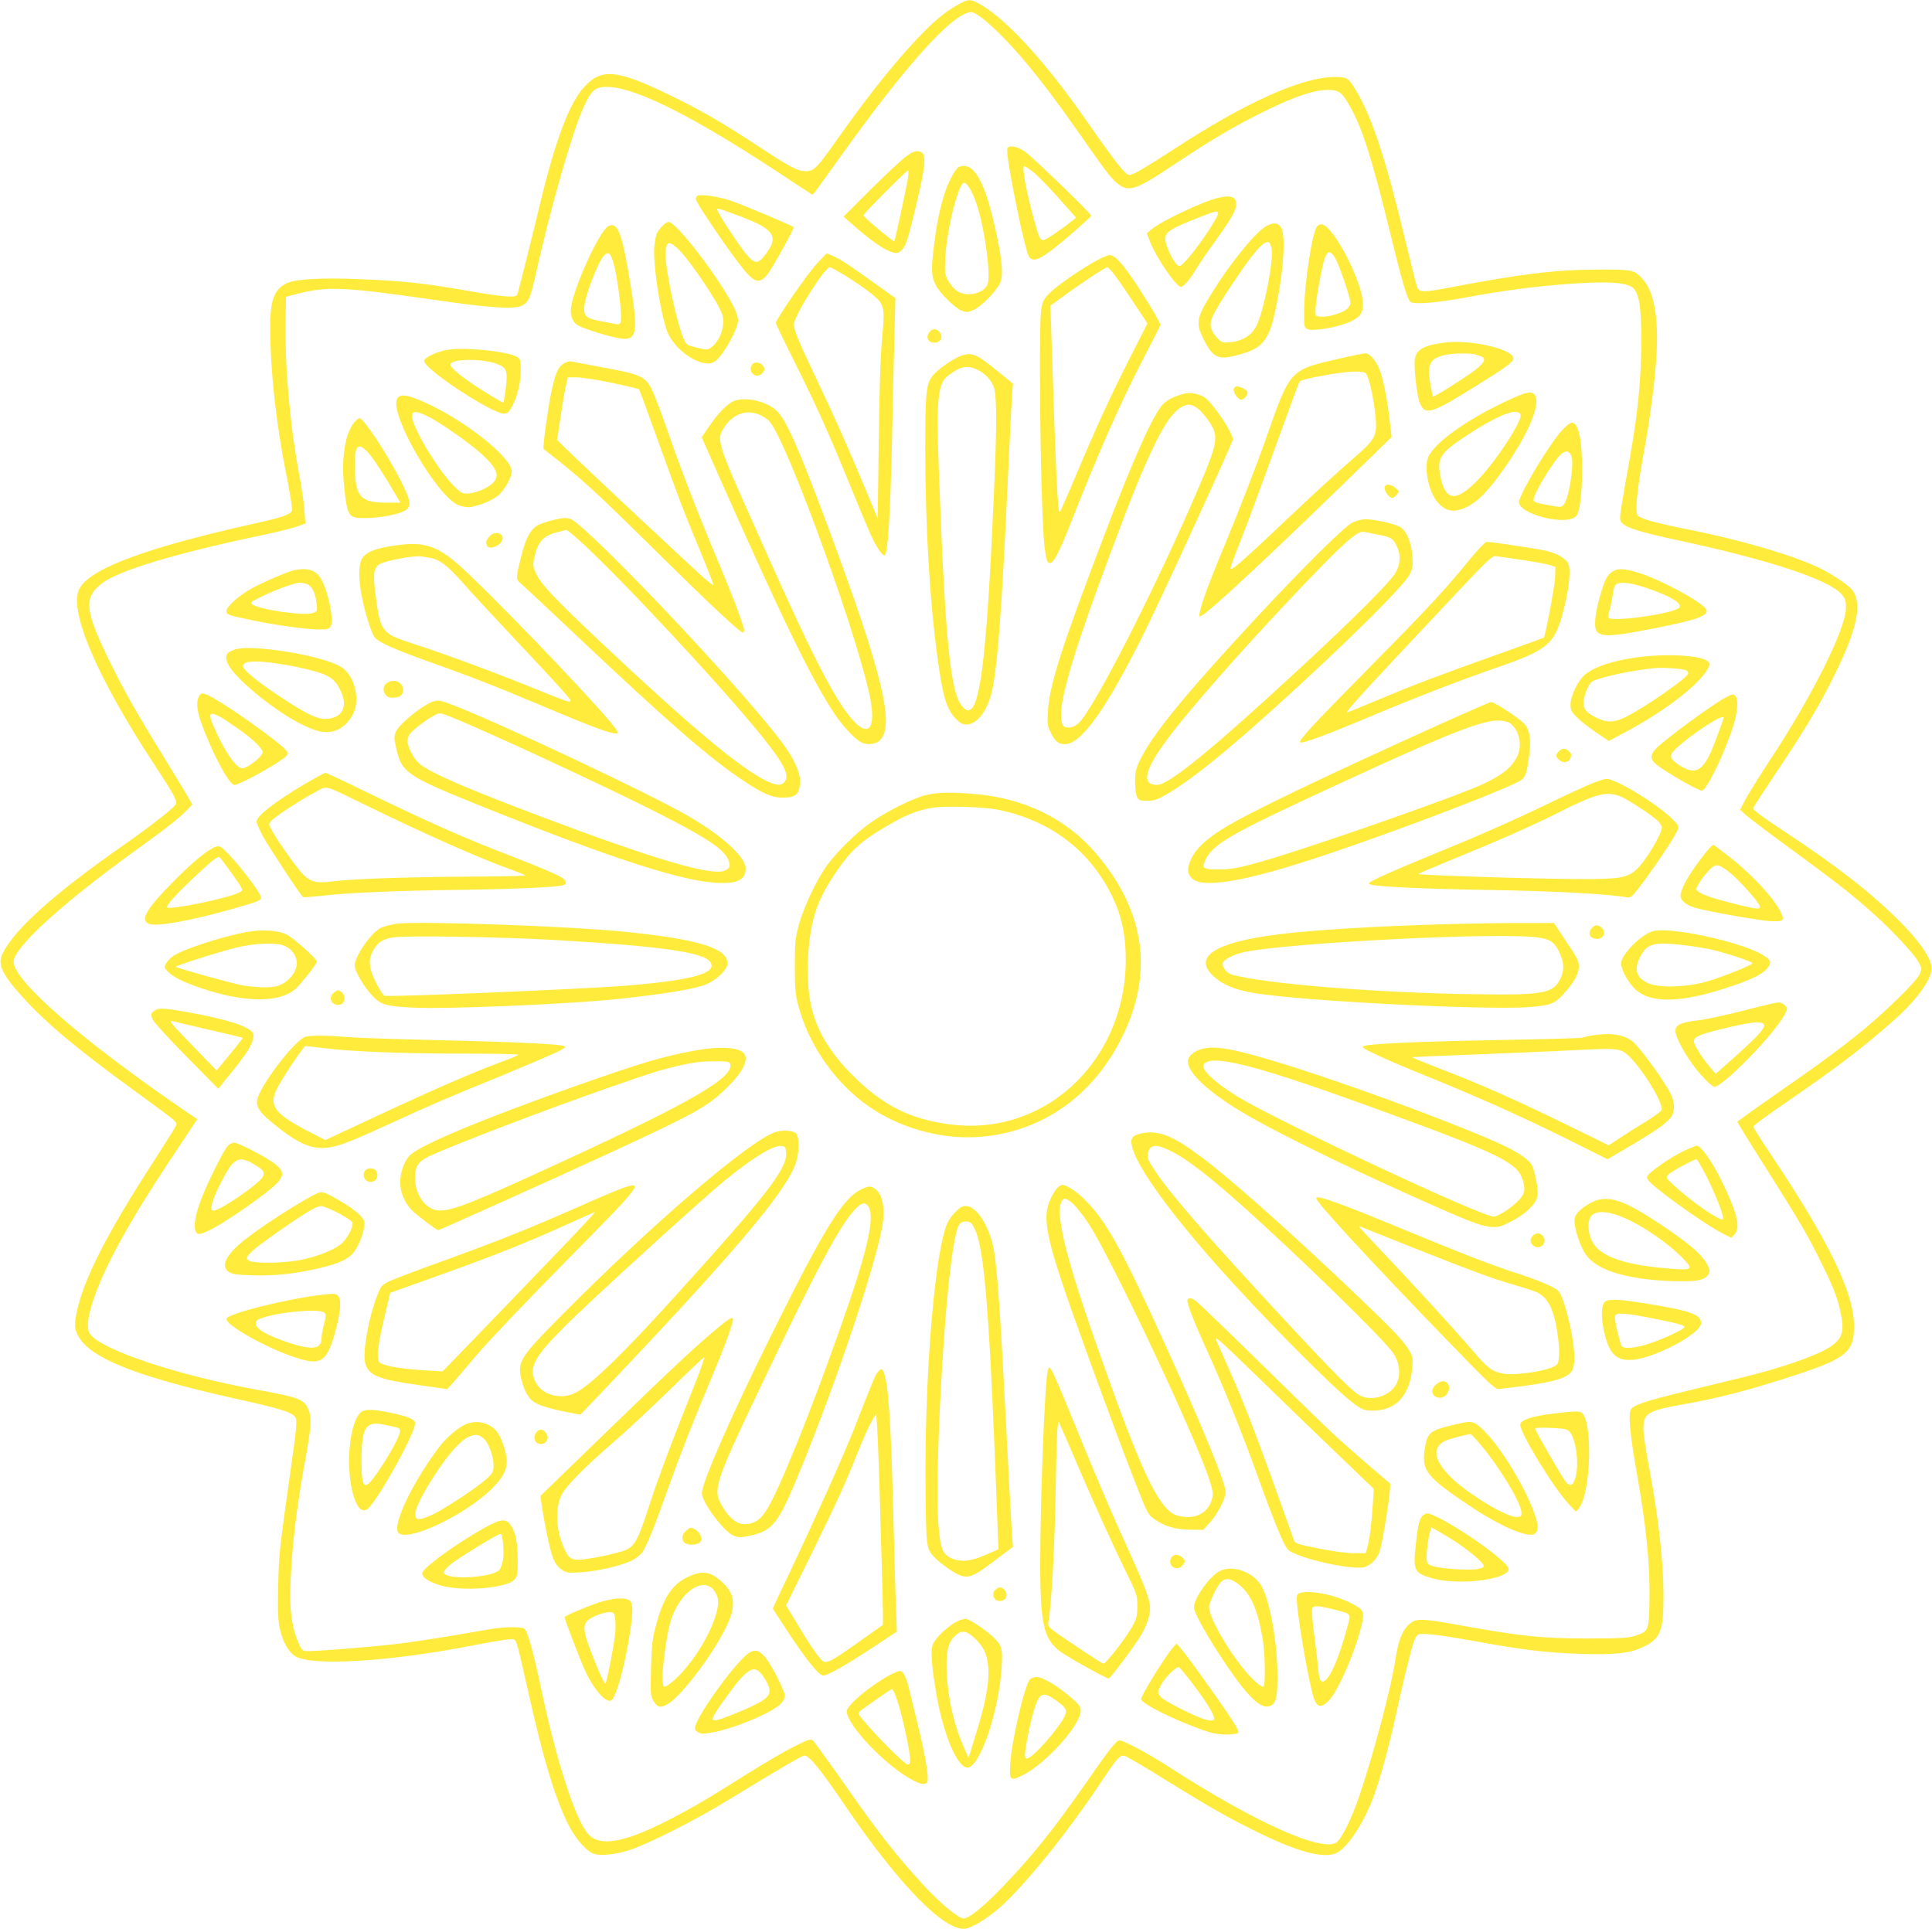 <?xml version="1.0" standalone="no"?>
<!DOCTYPE svg PUBLIC "-//W3C//DTD SVG 20010904//EN"
 "http://www.w3.org/TR/2001/REC-SVG-20010904/DTD/svg10.dtd">
<svg version="1.0" xmlns="http://www.w3.org/2000/svg"
 width="1280pt" height="1278pt" viewBox="0 0 1280 1278"
 preserveAspectRatio="xMidYMid meet">
<g transform="translate(0,1278) scale(0.1,-0.1)"
fill="#ffeb3b" stroke="none">
<path d="M6365 12759 c-85 -45 -149 -95 -234 -180 -166 -165 -366 -413 -572
-705 -148 -211 -166 -229 -222 -228 -55 1 -95 22 -327 174 -242 158 -369 231
-574 331 -353 170 -452 179 -569 49 -97 -108 -190 -357 -293 -786 -40 -170
-129 -524 -142 -569 -9 -30 -10 -30 -73 -29 -35 1 -154 18 -264 38 -273 48
-424 65 -698 76 -249 11 -429 2 -489 -23 -90 -38 -118 -110 -118 -296 1 -287
38 -632 106 -970 24 -123 42 -231 39 -241 -9 -29 -60 -47 -256 -90 -695 -155
-1070 -292 -1149 -423 -84 -136 106 -585 498 -1181 59 -89 116 -180 126 -204
19 -41 19 -42 0 -63 -33 -36 -183 -152 -344 -264 -449 -314 -709 -547 -791
-708 -38 -74 -10 -137 133 -295 156 -172 357 -340 733 -614 312 -228 292 -210
277 -242 -6 -14 -70 -115 -140 -224 -314 -484 -469 -787 -515 -1011 -10 -44
-12 -83 -7 -105 38 -170 342 -302 1060 -462 311 -69 380 -91 399 -128 10 -18
4 -81 -33 -341 -75 -531 -78 -553 -83 -770 -4 -169 -2 -225 11 -285 18 -86 58
-156 103 -183 115 -67 626 -35 1176 72 114 23 225 41 246 41 46 0 34 33 121
-350 99 -439 169 -675 255 -857 45 -96 114 -182 169 -210 41 -21 148 -12 251
22 123 41 420 190 625 315 369 225 515 310 530 310 31 0 110 -97 264 -325 359
-529 666 -844 802 -822 58 10 170 83 262 171 169 162 427 485 618 772 128 192
143 209 177 201 12 -4 115 -63 227 -133 331 -205 445 -270 635 -364 269 -133
436 -181 528 -151 76 25 195 203 262 391 43 120 102 339 141 519 42 195 98
427 120 492 10 31 22 49 35 52 33 9 178 -10 384 -48 285 -53 469 -75 690 -82
225 -6 318 3 405 43 122 56 142 106 141 351 -1 231 -36 534 -102 877 -16 88
-31 185 -31 217 -1 106 25 122 262 165 235 41 449 97 735 191 352 115 402 157
398 338 -4 219 -169 555 -554 1132 -62 92 -112 172 -113 179 -1 7 102 82 228
168 331 227 519 371 719 551 147 132 245 274 234 341 -11 69 -86 175 -211 300
-196 195 -408 360 -769 599 -134 88 -206 142 -203 150 3 8 72 114 154 237 190
284 284 441 376 626 160 319 198 494 126 585 -28 35 -143 111 -232 152 -176
81 -505 177 -843 245 -228 46 -327 73 -345 95 -20 24 -4 176 50 470 35 192 70
470 76 617 11 235 -20 396 -89 474 -58 67 -68 69 -302 68 -280 -1 -511 -29
-980 -119 -175 -33 -202 -33 -216 3 -6 15 -44 167 -85 337 -123 508 -211 778
-311 950 -58 100 -66 105 -148 105 -218 0 -591 -167 -1070 -480 -183 -119
-270 -170 -292 -170 -26 0 -94 86 -281 355 -265 381 -518 661 -694 768 -71 43
-89 45 -143 16z m157 -111 c165 -137 363 -373 608 -723 188 -269 220 -312 259
-348 84 -76 124 -64 381 107 259 172 392 251 590 350 207 103 340 149 432 150
82 1 100 -13 163 -129 75 -139 141 -349 255 -817 77 -317 113 -440 135 -458
23 -19 178 -6 370 30 220 41 418 68 625 85 305 25 446 17 486 -29 36 -41 49
-140 48 -366 -2 -230 -21 -432 -64 -684 -16 -94 -38 -220 -49 -281 -34 -200
-35 -201 -11 -223 35 -32 121 -58 370 -112 601 -129 994 -259 1080 -356 26
-30 30 -43 30 -90 0 -141 -230 -599 -517 -1030 -62 -95 -129 -203 -149 -240
l-35 -69 42 -38 c23 -20 148 -115 278 -210 283 -206 393 -292 526 -407 135
-117 305 -296 335 -352 22 -42 22 -48 10 -79 -21 -51 -245 -269 -423 -411 -87
-70 -253 -193 -370 -274 -117 -81 -258 -181 -315 -221 l-102 -74 27 -47 c15
-26 100 -162 189 -302 200 -316 258 -416 348 -601 80 -161 110 -245 127 -349
17 -100 -2 -146 -79 -195 -97 -61 -318 -137 -592 -204 -69 -16 -226 -55 -350
-85 -288 -70 -361 -95 -377 -127 -16 -34 -2 -175 41 -417 64 -358 89 -615 84
-853 -4 -194 -6 -198 -97 -227 -47 -14 -98 -17 -316 -17 -301 1 -430 14 -804
81 -298 54 -328 55 -374 14 -47 -41 -73 -108 -92 -234 -26 -178 -145 -628
-239 -904 -51 -150 -118 -286 -153 -309 -98 -65 -552 141 -1114 505 -132 85
-295 172 -322 172 -21 0 -67 -58 -232 -296 -212 -303 -349 -474 -544 -676
-126 -131 -221 -208 -256 -208 -34 0 -155 100 -262 216 -189 205 -310 360
-560 720 -89 126 -169 236 -178 244 -14 11 -31 6 -128 -43 -62 -31 -195 -109
-297 -173 -275 -173 -369 -229 -535 -314 -295 -151 -455 -177 -531 -87 -84
100 -206 477 -304 937 -53 252 -90 389 -113 418 -11 14 -114 16 -202 3 -33 -5
-152 -25 -265 -45 -113 -19 -277 -44 -365 -55 -178 -22 -579 -54 -621 -49 -23
3 -30 13 -56 77 -38 98 -51 211 -43 386 12 257 38 472 95 790 42 232 46 286
26 340 -29 75 -53 85 -354 140 -514 94 -1010 259 -1092 363 -29 36 -23 104 19
232 74 218 233 510 505 920 l183 276 -66 44 c-690 471 -1151 871 -1151 999 0
92 325 389 800 731 210 151 300 222 349 274 l35 36 -24 42 c-13 24 -87 147
-165 273 -182 295 -260 433 -356 628 -169 345 -177 427 -53 523 114 86 486
198 1063 319 95 20 198 46 229 57 l55 20 -6 87 c-3 47 -20 160 -37 250 -61
327 -94 716 -88 1015 l3 150 90 23 c186 47 307 41 889 -43 365 -53 523 -64
578 -41 48 20 62 49 97 209 103 458 246 955 320 1113 53 113 75 130 159 129
194 -4 601 -213 1219 -626 73 -48 135 -88 137 -88 3 0 81 107 174 238 446 625
758 971 879 972 12 0 50 -23 85 -52z"/>
<path d="M6674 11796 c-15 -38 116 -685 146 -721 32 -39 93 -5 286 162 68 59
124 110 124 113 0 15 -400 401 -444 429 -52 33 -103 41 -112 17z m168 -153
c27 -21 103 -98 168 -171 l119 -134 -49 -39 c-27 -22 -78 -57 -112 -80 -76
-49 -74 -51 -117 104 -54 197 -83 357 -65 357 4 0 29 -17 56 -37z"/>
<path d="M6005 11745 c-28 -19 -132 -117 -233 -217 l-183 -183 43 -38 c138
-123 228 -186 291 -201 23 -5 33 -1 55 22 23 24 36 64 75 223 86 351 91 421
31 427 -21 2 -44 -7 -79 -33z m11 -141 c-7 -51 -86 -417 -91 -423 -6 -5 -205
162 -205 172 0 11 285 297 295 297 4 0 5 -20 1 -46z"/>
<path d="M6353 11674 c-23 -10 -71 -100 -96 -179 -34 -110 -54 -211 -72 -366
-17 -137 -14 -182 16 -240 24 -49 124 -148 167 -166 31 -13 40 -13 78 2 53 20
167 137 184 191 16 48 8 141 -25 299 -75 360 -152 499 -252 459z m72 -143 c13
-22 33 -66 44 -99 56 -164 99 -490 72 -541 -33 -60 -139 -81 -201 -38 -19 12
-44 42 -58 67 -22 42 -24 52 -19 155 6 113 40 296 78 407 34 101 46 108 84 49z"/>
<path d="M4623 11484 c-7 -3 -13 -14 -13 -23 0 -19 159 -257 272 -408 110
-147 142 -162 200 -94 30 35 183 310 176 316 -14 13 -361 158 -424 178 -81 26
-188 41 -211 31z m275 -135 c231 -86 265 -135 174 -254 -52 -69 -72 -67 -135
10 -49 61 -170 245 -183 279 -8 22 -6 21 144 -35z"/>
<path d="M8069 11469 c-99 -23 -373 -153 -438 -207 l-33 -28 24 -62 c45 -109
171 -292 202 -292 18 0 58 47 100 116 20 34 79 121 131 192 107 149 135 199
135 241 0 48 -38 60 -121 40z m1 -102 c0 -30 -143 -241 -213 -314 -39 -41 -42
-42 -60 -25 -29 25 -77 132 -77 169 0 47 37 70 240 149 95 37 110 40 110 21z"/>
<path d="M4381 11275 c-31 -35 -35 -47 -45 -118 -14 -104 36 -441 84 -572 49
-131 237 -252 314 -201 55 35 156 216 156 277 0 16 -12 53 -26 81 -101 200
-383 568 -435 568 -9 0 -31 -16 -48 -35z m103 -136 c74 -65 278 -365 302 -445
21 -71 -17 -178 -79 -219 -21 -14 -30 -13 -91 2 -66 16 -69 18 -88 62 -43 98
-118 446 -118 547 0 93 16 104 74 53z"/>
<path d="M8374 11272 c-76 -55 -222 -237 -335 -417 -116 -184 -121 -215 -58
-336 62 -119 98 -129 264 -78 113 35 160 92 195 241 60 254 83 537 47 591 -23
36 -62 35 -113 -1z m50 -135 c18 -72 -54 -436 -104 -524 -34 -59 -92 -93 -172
-101 -41 -4 -53 -1 -74 19 -14 13 -32 36 -40 51 -31 60 -18 92 138 328 133
199 200 276 233 266 6 -1 14 -19 19 -39z"/>
<path d="M8727 11281 c-34 -37 -87 -388 -87 -574 0 -93 1 -98 24 -108 31 -14
174 8 257 40 84 32 109 61 109 127 0 138 -188 505 -269 527 -11 3 -26 -2 -34
-12z m111 -198 c21 -31 60 -132 93 -241 21 -74 21 -74 2 -100 -23 -31 -125
-64 -183 -60 -34 3 -35 4 -35 43 1 57 43 292 61 343 18 49 35 53 62 15z"/>
<path d="M4028 11280 c-59 -35 -226 -402 -245 -537 -7 -50 10 -96 41 -116 27
-18 161 -62 248 -82 154 -35 164 5 94 417 -48 284 -78 353 -138 318z m37 -244
c27 -94 58 -347 48 -386 -5 -17 -11 -21 -32 -17 -14 3 -62 12 -106 20 -87 17
-105 31 -105 83 0 69 89 305 132 351 28 30 43 17 63 -51z"/>
<path d="M5414 11036 c-58 -61 -274 -372 -274 -396 0 -5 58 -126 129 -268 143
-286 227 -473 371 -827 54 -132 112 -271 130 -310 32 -71 74 -135 89 -135 23
0 39 254 51 772 5 244 12 553 16 688 l6 245 -148 106 c-167 120 -222 155 -272
176 l-35 15 -63 -66z m174 -75 c108 -65 217 -146 241 -179 29 -42 31 -76 15
-242 -10 -100 -18 -338 -22 -675 l-7 -520 -77 185 c-123 295 -218 508 -336
755 -110 230 -142 308 -142 346 0 56 204 379 239 379 4 0 44 -22 89 -49z"/>
<path d="M7232 11035 c-108 -63 -246 -161 -284 -202 -57 -60 -58 -65 -58 -520
0 -475 16 -1066 31 -1163 13 -87 18 -100 35 -100 25 0 63 72 144 280 183 465
327 789 478 1080 59 113 108 210 110 216 1 6 -27 60 -64 120 -153 250 -228
344 -273 344 -15 0 -69 -25 -119 -55z m133 -52 c15 -16 74 -99 132 -187 l105
-159 -115 -226 c-130 -256 -226 -465 -363 -791 -52 -124 -99 -229 -103 -233
-13 -13 -26 259 -56 1193 l-6 175 68 49 c133 98 296 206 310 206 1 0 14 -12
28 -27z"/>
<path d="M6155 10576 c-23 -34 -5 -66 36 -66 41 0 61 40 34 70 -24 27 -51 25
-70 -4z"/>
<path d="M9568 10510 c-135 -18 -182 -44 -194 -107 -9 -48 13 -246 32 -292 37
-87 75 -75 403 131 197 123 225 146 215 172 -23 60 -295 118 -456 96z m213
-80 c64 -18 67 -33 16 -82 -38 -37 -296 -202 -304 -195 -1 2 -9 40 -17 86 -23
132 -2 169 107 191 60 11 156 12 198 0z"/>
<path d="M2947 10459 c-72 -17 -137 -50 -137 -70 0 -54 447 -349 529 -349 23
0 32 8 54 48 35 65 57 157 57 241 0 62 -3 72 -22 85 -67 41 -374 70 -481 45z
m337 -87 c72 -24 82 -47 67 -165 -7 -50 -14 -93 -16 -95 -2 -2 -63 34 -136 80
-138 86 -226 159 -215 177 21 34 202 36 300 3z"/>
<path d="M6373 10425 c-52 -16 -164 -94 -197 -138 -40 -54 -46 -114 -46 -480
0 -537 34 -1076 91 -1454 33 -218 57 -285 127 -350 70 -65 172 13 216 167 42
148 71 519 116 1490 11 239 22 467 25 507 l6 71 -88 72 c-151 124 -179 137
-250 115z m91 -89 c63 -26 113 -82 125 -137 15 -69 14 -281 -4 -689 -43 -995
-86 -1393 -156 -1431 -17 -9 -25 -7 -46 13 -86 80 -120 411 -164 1598 -16 450
-6 550 64 603 77 58 120 68 181 43z"/>
<path d="M8877 10405 c-336 -77 -327 -67 -493 -540 -61 -174 -184 -490 -286
-735 -108 -257 -165 -424 -149 -434 20 -13 505 440 1193 1113 l78 76 -16 130
c-16 139 -43 267 -68 326 -22 53 -64 99 -89 98 -12 0 -89 -15 -170 -34z m173
-100 c19 -23 49 -152 61 -266 16 -151 9 -163 -163 -312 -74 -63 -258 -232
-408 -374 -273 -259 -368 -343 -383 -343 -11 0 -4 20 63 190 32 80 131 346
219 590 89 245 165 452 170 460 5 10 57 24 152 41 167 31 270 36 289 14z"/>
<path d="M3734 10371 c-37 -23 -55 -64 -82 -191 -21 -97 -58 -368 -51 -374
263 -206 313 -252 754 -686 348 -344 547 -530 566 -530 5 0 9 7 9 15 0 26 -75
225 -170 450 -129 306 -245 606 -323 830 -36 105 -82 230 -103 279 -52 124
-68 132 -363 186 -91 17 -175 33 -186 36 -11 2 -34 -4 -51 -15z m318 -127 c95
-20 176 -39 181 -43 4 -4 52 -133 107 -287 151 -419 184 -508 292 -768 55
-131 97 -240 95 -242 -2 -2 -30 19 -63 47 -71 62 -761 708 -886 829 l-87 85
24 161 c13 88 29 182 36 207 l11 47 59 0 c32 0 136 -16 231 -36z"/>
<path d="M4980 10360 c-27 -51 36 -95 72 -50 16 20 17 25 5 44 -20 29 -63 33
-77 6z"/>
<path d="M8174 10205 c-7 -18 20 -63 43 -72 19 -7 55 31 47 51 -6 15 -47 36
-70 36 -8 0 -17 -7 -20 -15z"/>
<path d="M7855 10174 c-73 -18 -118 -40 -150 -72 -62 -64 -190 -347 -377 -837
-295 -772 -375 -1022 -385 -1195 -5 -89 -4 -99 21 -148 28 -55 49 -72 91 -72
110 0 278 237 531 749 113 227 573 1231 581 1267 9 37 -137 253 -192 285 -33
19 -89 30 -120 23z m76 -97 c19 -12 53 -51 77 -86 71 -105 64 -139 -90 -496
-240 -553 -569 -1211 -723 -1443 -44 -68 -75 -92 -118 -92 -37 0 -47 19 -47
92 0 129 107 477 325 1058 153 409 219 570 295 725 70 143 120 213 174 246 41
25 66 24 107 -4z"/>
<path d="M10020 10141 c-290 -130 -528 -299 -561 -398 -25 -76 10 -230 68
-293 44 -50 89 -63 147 -46 89 27 164 95 273 246 169 236 260 441 224 509 -17
31 -53 27 -151 -18z m54 -108 c15 -38 -169 -319 -289 -439 -143 -145 -212
-133 -244 40 -20 111 3 146 164 253 216 143 350 196 369 146z"/>
<path d="M2629 10133 c-42 -111 266 -640 407 -699 19 -8 47 -14 63 -14 53 0
159 41 202 78 42 36 89 119 89 158 0 95 -319 347 -589 464 -112 49 -157 52
-172 13z m196 -107 c79 -36 287 -181 365 -253 106 -98 124 -147 72 -196 -35
-34 -119 -67 -169 -67 -32 0 -45 8 -93 58 -105 108 -270 385 -270 454 0 36 25
37 95 4z"/>
<path d="M4876 10128 c-48 -13 -112 -75 -179 -174 l-48 -71 119 -269 c422
-950 610 -1336 759 -1560 55 -83 132 -166 175 -190 34 -20 92 -17 120 5 113
89 31 432 -340 1431 -186 498 -265 680 -328 750 -58 64 -192 101 -278 78z
m159 -97 c22 -10 50 -29 62 -42 121 -132 625 -1531 675 -1873 34 -241 -76
-215 -236 55 -111 187 -237 448 -533 1114 -259 580 -260 584 -200 671 59 85
148 114 232 75z"/>
<path d="M2352 9987 c-63 -67 -92 -233 -73 -421 22 -211 28 -220 143 -218 101
1 217 24 262 50 44 27 39 62 -28 196 -91 179 -247 416 -275 416 -4 0 -17 -10
-29 -23z m87 -205 c32 -35 107 -149 185 -284 l28 -48 -94 0 c-162 0 -200 37
-206 202 -7 175 14 207 87 130z"/>
<path d="M10355 9936 c-77 -79 -264 -385 -290 -473 -25 -86 325 -176 381 -98
21 29 35 147 36 296 0 209 -24 319 -69 319 -9 0 -35 -20 -58 -44z m57 -181
c16 -56 -15 -262 -47 -311 -18 -28 -18 -28 -142 -4 -47 9 -63 16 -63 29 0 37
114 229 174 294 34 37 66 33 78 -8z"/>
<path d="M9174 9555 c-7 -18 20 -63 43 -72 10 -4 23 3 35 18 20 23 20 23 -7
46 -30 26 -63 30 -71 8z"/>
<path d="M3647 9330 c-37 -10 -78 -25 -92 -34 -43 -28 -73 -87 -99 -191 -43
-175 -44 -156 17 -211 30 -27 198 -184 373 -350 596 -562 857 -788 1079 -936
125 -83 186 -111 250 -112 99 -2 125 21 125 112 0 60 -43 152 -118 252 -241
323 -1087 1227 -1360 1454 -50 41 -72 43 -175 16z m201 -139 c262 -238 929
-954 1197 -1285 155 -193 191 -268 149 -310 -21 -22 -50 -20 -111 8 -172 81
-501 355 -1098 917 -304 286 -402 389 -432 457 -22 47 -24 57 -14 104 24 108
57 147 152 172 30 8 57 15 62 15 4 1 47 -35 95 -78z"/>
<path d="M8960 9318 c-52 -25 -324 -295 -625 -618 -494 -532 -703 -789 -786
-963 -24 -52 -29 -75 -29 -137 0 -41 6 -86 13 -100 11 -22 19 -25 68 -25 46 0
67 7 132 45 191 109 538 401 1052 884 313 295 527 515 554 570 21 42 23 58 18
122 -7 99 -42 174 -89 197 -45 21 -166 47 -221 47 -23 0 -62 -10 -87 -22z
m160 -78 c95 -18 107 -25 131 -72 31 -61 29 -123 -6 -184 -35 -61 -288 -313
-645 -643 -574 -530 -857 -761 -934 -761 -110 0 -83 105 83 323 175 232 637
748 1015 1134 165 169 237 227 271 220 11 -2 49 -10 85 -17z"/>
<path d="M3241 9224 c-23 -29 -24 -34 -15 -58 14 -36 104 4 104 47 0 42 -59
49 -89 11z"/>
<path d="M9732 9067 c-157 -193 -270 -315 -662 -712 -375 -380 -468 -480 -456
-493 11 -11 169 47 452 166 299 126 606 245 844 327 353 122 392 156 452 395
38 151 47 270 24 304 -19 29 -71 59 -134 75 -43 12 -368 61 -402 61 -10 0 -59
-51 -118 -123z m356 3 c79 -12 160 -27 180 -33 l37 -13 -2 -69 c-2 -56 -65
-392 -75 -400 -2 -1 -142 -52 -313 -113 -404 -144 -527 -191 -777 -295 -113
-48 -210 -87 -213 -87 -16 0 114 142 689 753 255 271 272 287 301 282 16 -2
95 -14 173 -25z"/>
<path d="M2610 9165 c-114 -17 -169 -37 -201 -71 -47 -50 -36 -213 28 -424 14
-47 34 -97 44 -111 22 -32 139 -84 359 -162 272 -97 438 -161 730 -284 364
-154 483 -198 517 -191 13 2 2 20 -46 78 -174 208 -824 882 -1000 1036 -149
132 -238 158 -431 129z m235 -80 c68 -11 120 -51 227 -173 57 -64 207 -226
333 -360 271 -287 375 -402 375 -413 0 -16 -20 -10 -228 75 -263 107 -596 230
-780 290 -168 54 -191 65 -225 106 -28 33 -40 80 -61 244 -16 128 -9 169 32
190 47 24 227 57 272 50 8 -1 33 -5 55 -9z"/>
<path d="M1951 9003 c-42 -8 -213 -82 -290 -125 -85 -49 -161 -118 -161 -147
0 -23 15 -28 175 -61 153 -32 358 -60 435 -60 60 0 71 3 81 21 21 40 -12 211
-57 301 -35 69 -86 89 -183 71z m83 -93 c33 -12 56 -59 63 -126 6 -52 5 -54
-23 -65 -56 -22 -371 24 -407 60 -6 6 0 14 14 22 100 55 263 118 306 119 12 0
33 -4 47 -10z"/>
<path d="M10671 8985 c-19 -17 -37 -47 -50 -88 -34 -103 -52 -187 -53 -240 -3
-103 46 -108 384 -41 292 57 369 85 353 125 -17 44 -298 197 -448 244 -102 32
-147 32 -186 0z m237 -100 c166 -55 251 -110 212 -135 -62 -41 -446 -92 -464
-62 -3 5 1 29 9 54 7 25 16 71 20 102 5 36 13 60 24 66 31 18 93 10 199 -25z"/>
<path d="M1556 8477 c-57 -18 -70 -42 -47 -93 41 -92 288 -297 472 -394 125
-65 191 -75 263 -41 51 25 102 92 112 148 19 103 -23 220 -97 265 -121 75
-590 152 -703 115z m393 -112 c220 -46 264 -69 307 -160 52 -109 12 -184 -100
-188 -55 -2 -135 37 -307 152 -141 93 -239 174 -239 196 0 28 34 36 125 31 50
-3 146 -17 214 -31z"/>
<path d="M10845 8425 c-157 -22 -273 -59 -340 -111 -46 -34 -100 -144 -100
-201 0 -36 6 -48 40 -83 22 -23 79 -68 126 -100 l87 -59 113 60 c267 143 490
316 546 423 15 28 14 31 -6 47 -47 38 -280 50 -466 24z m327 -86 c10 -5 15
-16 12 -23 -13 -33 -284 -221 -411 -285 -77 -39 -127 -40 -197 -6 -90 45 -103
79 -66 178 14 37 28 58 46 66 67 30 263 71 409 85 56 5 187 -4 207 -15z"/>
<path d="M2562 8254 c-38 -26 -20 -92 26 -95 57 -4 82 11 82 51 0 52 -61 78
-108 44z"/>
<path d="M1319 8168 c-24 -44 -14 -110 36 -234 76 -192 167 -354 198 -354 36
0 306 150 343 191 17 18 16 20 -7 45 -51 55 -340 262 -469 336 -71 40 -87 43
-101 16z m134 -134 c18 -9 75 -47 128 -84 96 -68 159 -129 159 -153 0 -29
-100 -107 -136 -107 -32 0 -94 81 -149 193 -82 168 -82 191 -2 151z"/>
<path d="M11424 8154 c-81 -43 -387 -268 -449 -330 -46 -46 -45 -74 3 -112 66
-52 280 -174 298 -170 32 6 144 235 205 421 30 93 38 184 17 205 -16 16 -18
16 -74 -14z m-4 -129 c0 -3 -21 -61 -46 -130 -71 -194 -117 -242 -199 -211
-22 9 -56 29 -74 44 -28 23 -33 33 -28 54 13 49 347 284 347 243z"/>
<path d="M2825 8111 c-81 -47 -185 -139 -202 -178 -13 -32 -13 -44 1 -106 38
-168 66 -187 575 -392 885 -355 1354 -505 1583 -505 114 0 158 27 158 98 0 72
-148 209 -365 337 -238 142 -1288 637 -1593 751 -80 31 -96 30 -157 -5z m380
-174 c335 -148 934 -430 1160 -546 334 -170 443 -245 464 -318 11 -36 4 -48
-32 -62 -89 -34 -474 80 -1212 359 -501 189 -717 283 -801 346 -39 31 -84 112
-84 154 0 14 6 35 14 46 19 27 115 100 162 124 36 19 37 19 98 -4 33 -13 138
-57 231 -99z"/>
<path d="M9545 7984 c-818 -370 -1272 -589 -1441 -693 -114 -71 -182 -135
-211 -199 -29 -66 -29 -94 0 -127 66 -77 362 -26 902 156 420 141 1016 366
1227 462 87 40 88 41 109 191 14 105 5 169 -32 210 -32 37 -199 146 -220 145
-8 0 -158 -66 -334 -145z m466 0 c64 -58 77 -161 30 -235 -40 -64 -91 -103
-206 -159 -178 -86 -1249 -459 -1535 -534 -104 -28 -154 -36 -220 -36 -110 0
-119 6 -96 58 50 111 159 173 876 504 747 345 970 433 1083 424 28 -2 56 -11
68 -22z"/>
<path d="M10327 7802 c-22 -24 -21 -35 1 -55 25 -23 59 -21 72 2 14 27 13 37
-6 55 -21 21 -47 20 -67 -2z"/>
<path d="M2026 7590 c-201 -119 -326 -215 -326 -253 0 -11 19 -54 41 -96 42
-75 253 -397 267 -404 4 -3 61 2 127 9 181 20 476 33 920 39 390 6 644 18 678
31 24 9 21 29 -9 49 -34 22 -155 73 -354 150 -292 112 -542 223 -939 416 -145
71 -269 129 -275 129 -6 0 -64 -32 -130 -70z m407 -149 c397 -193 728 -340
939 -417 60 -21 108 -41 108 -44 0 -3 -179 -7 -397 -8 -422 -3 -756 -15 -887
-32 -102 -13 -140 -3 -193 52 -42 44 -177 236 -207 296 -17 32 -17 35 1 54 26
29 195 139 286 187 91 48 48 59 350 -88z"/>
<path d="M10515 7576 c-55 -24 -176 -80 -270 -126 -230 -111 -463 -213 -752
-331 -134 -54 -287 -120 -340 -145 -93 -44 -97 -47 -69 -55 47 -13 355 -28
736 -34 473 -8 809 -25 962 -50 24 -4 35 7 106 103 106 143 221 318 229 350 5
22 -2 33 -50 78 -110 102 -364 254 -424 254 -16 0 -73 -20 -128 -44z m227 -75
c49 -21 199 -120 241 -159 15 -14 27 -34 27 -44 0 -46 -114 -233 -172 -282
-59 -51 -112 -60 -348 -60 -286 0 -1102 26 -1093 34 4 4 94 42 198 85 317 129
552 232 720 317 264 133 331 150 427 109z"/>
<path d="M6140 7514 c-83 -18 -265 -108 -373 -185 -93 -66 -212 -182 -282
-274 -67 -87 -160 -283 -192 -400 -24 -90 -27 -117 -27 -275 0 -149 3 -187 22
-258 65 -249 222 -484 428 -643 219 -168 520 -255 795 -229 389 37 710 258
904 622 234 441 181 865 -158 1259 -195 227 -474 362 -802 389 -158 13 -236
11 -315 -6z m470 -98 c349 -70 613 -271 761 -579 54 -114 80 -220 86 -357 32
-688 -503 -1225 -1146 -1151 -260 31 -436 113 -627 293 -167 158 -261 303
-305 473 -41 156 -35 429 12 605 26 96 66 179 139 289 109 162 173 220 374
335 110 63 182 90 277 105 86 13 336 6 429 -13z"/>
<path d="M11266 7087 c-76 -101 -119 -176 -131 -229 -9 -37 28 -72 96 -92 89
-26 439 -87 506 -89 80 -3 88 6 60 62 -51 101 -210 268 -367 386 -36 27 -70
52 -76 57 -7 5 -38 -28 -88 -95z m202 -94 c69 -59 192 -199 192 -218 0 -20
-18 -19 -140 10 -154 38 -237 65 -263 85 l-22 18 20 38 c11 21 39 58 62 82 36
38 46 43 70 37 15 -3 52 -27 81 -52z"/>
<path d="M1414 7164 c-61 -32 -143 -101 -264 -223 -182 -184 -225 -258 -162
-282 49 -19 270 20 539 96 181 51 203 60 203 77 0 38 -217 310 -270 338 -11 6
-26 4 -46 -6z m108 -151 c97 -137 94 -129 60 -147 -72 -37 -456 -116 -474 -98
-12 12 70 101 220 239 85 78 116 102 126 94 7 -6 37 -45 68 -88z"/>
<path d="M2634 6661 c-39 -5 -88 -17 -109 -27 -65 -31 -175 -189 -175 -251 0
-37 63 -144 120 -203 55 -57 88 -66 260 -75 218 -12 1009 21 1345 55 332 34
544 70 613 103 69 32 132 97 132 134 0 101 -190 160 -670 209 -373 38 -1355
73 -1516 55z m1071 -110 c676 -40 955 -80 1000 -143 52 -75 -112 -121 -555
-158 -270 -22 -1578 -77 -1603 -67 -8 3 -34 42 -56 87 -49 98 -53 153 -18 214
30 53 61 74 127 85 84 15 710 5 1105 -18z"/>
<path d="M9845 6663 c-534 -8 -1099 -38 -1376 -73 -412 -52 -562 -145 -438
-269 62 -62 145 -98 279 -120 311 -53 1560 -116 1832 -92 132 11 157 21 216
85 69 75 102 134 102 183 0 37 -11 59 -83 165 l-82 123 -145 0 c-80 1 -217 0
-305 -2z m339 -93 c82 -10 113 -30 143 -91 36 -72 39 -123 12 -180 -48 -103
-112 -114 -614 -105 -630 11 -1334 68 -1556 127 -37 9 -69 44 -69 74 0 25 71
63 150 79 313 62 1671 130 1934 96z"/>
<path d="M10547 6632 c-32 -35 -14 -72 35 -72 40 0 59 41 33 70 -23 25 -47 26
-68 2z"/>
<path d="M1631 6605 c-165 -31 -417 -114 -483 -158 -18 -13 -39 -34 -47 -49
-15 -25 -14 -29 9 -53 32 -34 101 -70 210 -107 289 -101 528 -105 637 -10 32
28 143 168 143 181 0 19 -163 163 -205 182 -60 27 -168 32 -264 14z m240 -86
c46 -16 76 -45 90 -86 22 -67 -31 -151 -116 -183 -42 -16 -148 -14 -248 4 -66
13 -360 94 -432 120 -15 5 328 114 430 135 103 22 226 26 276 10z"/>
<path d="M10948 6610 c-80 -25 -208 -156 -208 -212 0 -40 44 -122 89 -167 104
-104 317 -97 653 19 144 49 206 83 234 125 22 33 14 48 -41 81 -152 88 -621
188 -727 154z m197 -90 c50 -6 126 -17 170 -26 90 -17 295 -84 295 -95 0 -13
-219 -100 -318 -126 -134 -35 -305 -38 -374 -6 -83 38 -96 98 -42 191 42 71
88 82 269 62z"/>
<path d="M2210 6202 c-31 -25 -21 -69 17 -78 50 -13 76 50 35 84 -21 16 -26
15 -52 -6z"/>
<path d="M11548 6084 c-113 -29 -248 -58 -298 -64 -114 -13 -150 -30 -150 -70
0 -35 51 -135 114 -222 45 -64 127 -148 144 -148 57 0 395 347 463 474 23 44
23 45 5 65 -11 12 -31 21 -45 20 -14 -1 -119 -25 -233 -55z m140 -96 c4 -22
-47 -78 -196 -211 l-125 -111 -34 39 c-59 70 -114 158 -111 179 4 27 37 42
161 73 226 56 299 63 305 31z"/>
<path d="M1021 6082 c-23 -18 -24 -21 -11 -53 8 -20 102 -123 225 -248 l211
-214 87 108 c101 124 136 179 144 228 5 32 2 37 -33 61 -49 31 -172 67 -345
100 -208 39 -250 42 -278 18z m359 -123 c124 -28 226 -53 228 -54 2 -2 -36
-51 -85 -110 l-88 -107 -152 157 c-143 146 -171 180 -140 170 6 -2 113 -27
237 -56z"/>
<path d="M10546 5920 c-26 -5 -55 -11 -65 -15 -9 -3 -254 -10 -546 -15 -527
-10 -858 -24 -899 -40 -18 -7 -5 -16 84 -58 58 -27 164 -73 235 -102 415 -167
728 -306 1057 -471 l238 -119 148 87 c165 97 240 149 271 189 28 35 28 102 0
157 -47 92 -203 306 -251 346 -59 48 -149 61 -272 41z m211 -109 c74 -39 252
-307 253 -381 0 -9 -44 -42 -102 -78 -57 -34 -136 -84 -176 -111 l-74 -49
-271 133 c-339 166 -574 270 -836 371 -112 43 -200 79 -195 80 5 2 203 10 439
19 237 10 534 22 660 29 224 11 261 10 302 -13z"/>
<path d="M2015 5908 c-84 -46 -294 -326 -311 -414 -9 -48 18 -87 113 -163 166
-135 258 -172 375 -151 73 14 148 44 423 170 253 116 339 153 714 306 167 69
331 139 365 156 54 28 59 32 39 39 -35 13 -369 28 -873 39 -256 6 -510 15
-565 20 -135 12 -256 12 -280 -2z m140 -73 c184 -22 512 -35 920 -35 203 0
365 -4 360 -8 -6 -5 -50 -24 -100 -42 -212 -78 -486 -198 -955 -418 l-225
-105 -91 47 c-237 120 -283 176 -235 282 29 64 182 294 195 294 6 0 65 -7 131
-15z"/>
<path d="M4605 5820 c-210 -37 -359 -82 -820 -245 -582 -207 -974 -370 -1062
-442 -37 -31 -67 -102 -71 -169 -5 -74 25 -150 80 -205 32 -32 161 -129 171
-129 8 0 785 349 1122 505 583 269 667 315 796 444 99 99 138 175 111 218 -28
45 -158 54 -327 23z m232 -86 c33 -88 -243 -249 -1119 -653 -575 -265 -716
-321 -803 -321 -89 0 -164 98 -165 213 0 82 18 110 92 146 158 75 785 314
1213 463 258 90 320 109 420 133 123 28 158 33 258 34 81 1 99 -2 104 -15z"/>
<path d="M7945 5825 c-44 -16 -75 -47 -75 -77 0 -74 128 -196 344 -327 195
-119 635 -337 1126 -558 369 -166 465 -204 533 -211 53 -4 65 -1 135 34 96 48
168 117 178 169 8 44 -17 175 -41 212 -26 39 -105 90 -215 139 -372 165 -1112
434 -1535 558 -259 76 -366 91 -450 61z m250 -91 c185 -40 485 -139 1065 -352
677 -249 795 -309 828 -418 19 -64 15 -90 -20 -129 -42 -49 -141 -115 -171
-115 -85 0 -1446 639 -1706 800 -158 99 -242 183 -213 212 28 28 90 29 217 2z"/>
<path d="M5140 5281 c-170 -52 -835 -623 -1436 -1232 -276 -280 -284 -296
-238 -448 8 -28 29 -67 45 -86 34 -38 94 -60 249 -91 l85 -16 99 103 c899 945
1252 1359 1325 1554 28 74 29 185 3 208 -20 18 -86 22 -132 8z m68 -138 c8
-104 -122 -273 -733 -948 -357 -395 -570 -600 -670 -646 -91 -42 -209 -11
-252 66 -56 100 -21 169 201 390 143 142 725 675 971 889 212 184 389 300 450
294 28 -3 30 -6 33 -45z"/>
<path d="M7553 5269 c-57 -14 -68 -35 -49 -99 40 -135 248 -423 555 -769 311
-351 786 -830 911 -920 61 -44 68 -46 130 -46 151 2 241 102 257 287 5 59 3
71 -20 110 -38 64 -106 136 -325 345 -448 428 -866 800 -1061 944 -190 141
-282 176 -398 148z m213 -119 c96 -48 242 -160 457 -352 371 -330 947 -892
1008 -983 45 -67 51 -150 17 -210 -43 -75 -161 -110 -236 -71 -54 28 -174 149
-510 511 -499 538 -755 832 -854 985 -41 61 -48 80 -44 105 13 66 54 70 162
15z"/>
<path d="M1510 5190 c-30 -30 -157 -290 -190 -390 -33 -96 -39 -170 -15 -190
11 -9 25 -7 71 14 108 49 416 264 468 327 37 44 33 71 -14 112 -48 41 -249
147 -279 147 -11 0 -30 -9 -41 -20z m165 -119 c69 -39 81 -55 67 -86 -20 -44
-282 -225 -326 -225 -16 0 -18 5 -13 38 9 55 103 240 138 273 39 37 70 37 134
0z"/>
<path d="M11175 5164 c-85 -35 -259 -154 -263 -180 -2 -15 15 -35 65 -76 131
-106 351 -257 440 -302 l53 -26 20 20 c43 43 22 137 -75 339 -71 147 -150 259
-178 251 -1 -1 -29 -12 -62 -26z m133 -181 c61 -121 118 -270 107 -281 -16
-16 -211 119 -324 224 -56 52 -56 52 -37 73 18 20 168 101 186 101 5 0 35 -53
68 -117z"/>
<path d="M2422 5028 c-28 -28 -7 -78 33 -78 27 0 45 18 45 45 0 27 -18 45 -45
45 -12 0 -26 -5 -33 -12z"/>
<path d="M4125 4909 c-33 -12 -172 -70 -308 -131 -313 -138 -518 -220 -888
-354 -162 -58 -319 -118 -349 -132 -50 -25 -57 -32 -77 -85 -60 -150 -102
-385 -84 -455 23 -85 81 -109 360 -149 l184 -26 31 34 c17 19 92 107 166 194
74 88 341 368 593 623 499 505 520 531 372 481z m-206 -186 c-45 -52 -185
-198 -585 -613 l-401 -415 -129 7 c-161 10 -275 32 -292 55 -19 26 -7 123 37
306 l36 152 310 111 c372 133 584 217 845 335 107 48 197 88 199 89 3 0 -6
-12 -20 -27z"/>
<path d="M7002 4907 c-11 -12 -31 -44 -42 -70 -62 -139 -31 -271 240 -1017
148 -407 252 -687 338 -904 60 -153 70 -172 105 -197 69 -50 142 -72 241 -73
l88 -1 43 48 c53 58 105 159 105 202 0 59 -145 414 -395 965 -285 629 -393
826 -529 963 -60 62 -128 107 -159 107 -7 0 -23 -10 -35 -23z m107 -102 c22
-20 67 -77 101 -128 150 -226 716 -1426 804 -1705 22 -70 25 -90 16 -122 -27
-99 -117 -142 -232 -110 -106 30 -216 246 -436 857 -279 772 -372 1113 -332
1217 13 35 33 33 79 -9z"/>
<path d="M5703 4899 c-121 -60 -243 -258 -598 -974 -264 -532 -455 -969 -455
-1038 1 -60 146 -255 209 -280 34 -14 46 -14 105 -2 143 30 186 78 289 318
237 553 535 1425 591 1725 23 120 4 221 -46 256 -30 21 -45 20 -95 -5z m54
-119 c34 -67 -4 -253 -125 -610 -185 -544 -409 -1119 -523 -1340 -53 -103 -91
-138 -159 -147 -65 -9 -126 41 -180 146 -44 87 -18 163 266 757 379 797 528
1077 633 1187 41 43 69 45 88 7z"/>
<path d="M2065 4856 c-132 -71 -345 -211 -448 -293 -121 -97 -157 -173 -100
-210 22 -14 54 -19 157 -22 145 -4 271 9 426 44 144 32 211 63 249 116 37 50
73 161 65 195 -8 32 -66 83 -153 133 -126 74 -128 75 -196 37z m175 -112 c51
-26 92 -54 95 -64 9 -27 -39 -114 -78 -144 -48 -36 -129 -70 -232 -96 -118
-30 -354 -35 -381 -8 -15 15 -13 19 30 62 44 42 297 219 390 272 23 13 52 24
64 24 13 0 64 -21 112 -46z"/>
<path d="M8720 4842 c0 -26 333 -388 852 -925 308 -318 333 -342 362 -339 17
2 83 10 146 18 232 31 315 58 339 111 27 59 3 250 -55 433 -18 58 -32 84 -52
98 -34 24 -153 72 -257 105 -142 44 -382 137 -720 277 -450 187 -615 247 -615
222z m630 -323 c392 -156 547 -213 691 -254 64 -18 129 -40 145 -48 69 -36
106 -107 129 -248 21 -131 20 -211 -3 -232 -39 -36 -269 -73 -354 -57 -77 15
-100 33 -215 168 -106 123 -385 429 -583 637 -169 179 -168 178 -140 166 14
-6 162 -65 330 -132z"/>
<path d="M10581 4829 c-45 -14 -104 -52 -131 -86 -18 -23 -21 -36 -17 -74 8
-62 41 -154 73 -200 72 -104 265 -164 564 -176 163 -6 221 4 246 41 13 21 13
28 0 58 -30 69 -122 149 -321 281 -223 147 -318 183 -414 156z m202 -127 c113
-53 254 -150 346 -238 93 -91 90 -99 -34 -91 -311 21 -484 76 -541 173 -38 65
-40 157 -4 186 39 32 125 21 233 -30z"/>
<path d="M6323 4743 c-32 -34 -49 -64 -63 -112 -78 -260 -135 -1035 -128
-1721 4 -379 5 -389 56 -444 45 -48 142 -115 183 -126 53 -15 89 2 227 107
l113 85 -6 72 c-3 39 -21 377 -40 751 -38 734 -57 1004 -80 1142 -27 155 -114
293 -185 293 -27 0 -42 -9 -77 -47z m134 -103 c68 -137 102 -590 155 -2049 l3
-75 -85 -37 c-98 -44 -172 -50 -230 -21 -57 29 -70 64 -83 224 -25 328 36
1462 99 1833 25 152 39 178 94 172 19 -1 31 -14 47 -47z"/>
<path d="M10156 4594 c-22 -22 -20 -50 5 -68 43 -30 93 20 63 63 -18 25 -46
27 -68 5z"/>
<path d="M2140 4203 c-234 -26 -640 -127 -640 -161 0 -43 259 -189 450 -253
180 -60 216 -36 276 186 30 113 36 194 15 218 -13 17 -28 18 -101 10z m5 -117
c17 -12 17 -16 2 -79 -10 -36 -17 -78 -17 -93 0 -73 -61 -81 -221 -28 -139 46
-214 90 -214 124 0 21 8 28 52 42 112 37 364 59 398 34z"/>
<path d="M7867 4167 c-6 -17 42 -142 138 -352 97 -213 221 -520 315 -780 126
-350 189 -503 216 -524 74 -58 431 -137 507 -112 39 13 79 53 95 96 23 61 83
449 71 458 -19 13 -291 249 -354 307 -44 40 -266 255 -494 479 -227 223 -425
414 -440 423 -31 21 -47 23 -54 5z m981 -1007 l254 -244 -7 -105 c-8 -123 -21
-230 -36 -283 l-10 -38 -77 0 c-46 0 -140 12 -234 31 -148 30 -158 33 -166 58
-250 701 -321 887 -432 1136 -34 77 -71 160 -81 184 -17 38 15 10 258 -226
153 -149 392 -380 531 -513z"/>
<path d="M10638 4159 c-25 -14 -32 -69 -19 -155 16 -107 48 -183 90 -211 65
-44 179 -24 356 61 122 60 205 125 205 160 0 58 -71 83 -370 131 -164 27 -235
30 -262 14z m322 -115 c147 -29 200 -44 200 -55 0 -14 -127 -74 -226 -108 -95
-32 -177 -40 -191 -18 -4 6 -17 53 -29 102 -15 65 -18 94 -10 104 13 16 81 10
256 -25z"/>
<path d="M4751 3979 c-146 -121 -293 -259 -739 -691 l-432 -419 6 -42 c21
-143 58 -318 77 -366 15 -38 33 -63 57 -79 33 -23 41 -24 130 -18 106 6 261
42 336 77 27 14 58 38 70 56 32 48 84 178 170 422 78 219 165 441 292 743 68
161 122 303 136 361 10 42 -10 34 -103 -44z m-115 -285 c-19 -49 -57 -147 -86
-219 -106 -265 -199 -514 -249 -670 -70 -218 -94 -264 -151 -292 -25 -12 -109
-34 -187 -48 -168 -31 -184 -27 -220 45 -59 120 -69 272 -23 365 31 61 147
180 345 351 82 71 250 227 373 347 123 121 225 217 227 215 3 -2 -11 -44 -29
-94z"/>
<path d="M6936 3663 c-24 -229 -51 -1087 -43 -1387 7 -279 34 -365 134 -439
53 -39 302 -177 318 -177 12 1 170 212 219 294 19 32 40 82 47 112 22 96 13
122 -204 599 -52 116 -166 383 -252 595 -165 403 -190 460 -204 460 -5 0 -11
-26 -15 -57z m196 -573 c109 -255 238 -539 324 -715 77 -157 79 -162 79 -235
0 -66 -4 -82 -33 -135 -40 -74 -178 -251 -192 -247 -6 1 -92 56 -190 122 -169
113 -179 122 -175 147 23 139 43 504 50 928 3 187 9 356 12 374 l6 35 24 -55
c14 -29 56 -128 95 -219z"/>
<path d="M5817 3692 c-16 -17 -33 -57 -160 -382 -74 -186 -249 -576 -421 -939
-64 -134 -116 -245 -116 -247 0 -3 46 -73 101 -157 131 -197 205 -287 233
-287 30 0 146 66 329 186 l159 105 -6 157 c-3 86 -11 339 -16 562 -16 638 -32
899 -61 988 -12 37 -19 39 -42 14z m17 -1014 c9 -295 16 -565 16 -600 l-1 -63
-106 -75 c-280 -198 -270 -194 -320 -134 -21 24 -78 110 -126 191 l-89 147
165 335 c172 350 228 473 320 704 31 76 68 159 84 185 l28 47 7 -100 c4 -55
14 -342 22 -637z"/>
<path d="M9516 3609 c-45 -35 -30 -89 25 -89 46 0 78 67 47 98 -18 18 -42 15
-72 -9z"/>
<path d="M2381 3414 c-76 -96 -92 -404 -30 -570 23 -60 48 -81 79 -64 56 30
320 500 320 571 0 26 -46 45 -165 70 -131 27 -178 25 -204 -7z m171 -74 c24
-5 55 -12 71 -15 19 -4 27 -11 27 -26 0 -53 -185 -350 -222 -357 -25 -5 -33
35 -33 158 0 228 28 270 157 240z"/>
<path d="M10284 3414 c-132 -16 -208 -41 -212 -70 -7 -48 219 -419 322 -529
l47 -50 20 24 c80 98 93 584 16 633 -16 10 -60 9 -193 -8z m117 -122 c40 -50
61 -202 39 -291 -15 -63 -35 -74 -66 -38 -24 28 -204 340 -204 354 0 4 48 6
106 3 96 -5 108 -7 125 -28z"/>
<path d="M3095 3348 c-49 -17 -130 -84 -178 -145 -179 -233 -320 -526 -278
-577 55 -66 438 113 618 290 80 78 108 137 99 206 -8 60 -40 145 -65 175 -47
56 -123 76 -196 51z m112 -101 c31 -28 63 -117 63 -174 0 -42 -4 -51 -43 -87
-51 -49 -250 -182 -344 -232 -38 -19 -81 -36 -98 -37 -27 -2 -30 1 -33 29 -4
37 47 139 140 280 80 123 161 212 213 235 44 20 69 17 102 -14z"/>
<path d="M9645 3344 c-172 -40 -188 -53 -205 -158 -23 -148 7 -188 295 -381
192 -129 369 -208 426 -190 10 4 22 17 25 30 22 90 -190 488 -344 646 -76 77
-84 80 -197 53z m165 -136 c129 -153 270 -388 270 -450 0 -25 -4 -28 -33 -28
-65 0 -293 135 -414 244 -131 119 -153 215 -59 260 27 13 123 39 168 45 4 1
35 -32 68 -71z"/>
<path d="M3556 3294 c-22 -22 -20 -61 4 -74 48 -26 91 30 55 70 -22 24 -38 25
-59 4z"/>
<path d="M9432 2744 c-27 -19 -38 -61 -52 -197 -19 -171 -11 -188 105 -222
173 -51 510 -11 510 61 0 46 -347 292 -506 358 -32 13 -38 13 -57 0z m169
-151 c114 -70 229 -164 229 -188 0 -9 -17 -16 -46 -21 -59 -8 -229 3 -286 19
-39 12 -43 16 -46 47 -5 49 21 210 34 210 2 0 54 -30 115 -67z"/>
<path d="M3220 2664 c-166 -91 -387 -247 -419 -297 -17 -27 28 -63 113 -89
142 -44 442 -21 494 37 20 23 22 37 22 125 0 117 -13 187 -44 232 -32 49 -64
47 -166 -8z m114 -121 c5 -71 1 -106 -19 -155 -24 -60 -375 -82 -375 -23 0 7
20 30 45 51 49 40 313 202 331 203 7 1 14 -30 18 -76z"/>
<path d="M4546 2639 c-29 -23 -34 -60 -10 -80 22 -18 81 -16 101 3 13 14 14
21 4 46 -7 16 -24 34 -37 41 -31 14 -27 15 -58 -10z"/>
<path d="M7759 2459 c-27 -51 36 -94 74 -51 22 24 21 35 -1 55 -26 23 -59 21
-73 -4z"/>
<path d="M8078 2370 c-67 -36 -168 -180 -168 -239 0 -59 249 -456 363 -577 68
-74 114 -95 152 -70 32 21 40 66 38 216 -2 203 -48 460 -100 563 -50 100 -197
155 -285 107z m119 -79 c86 -62 134 -166 168 -365 17 -99 20 -311 5 -321 -5
-3 -33 15 -60 41 -122 114 -300 404 -300 488 0 28 53 139 79 165 29 29 61 26
108 -8z"/>
<path d="M4555 2332 c-104 -50 -162 -139 -211 -328 -22 -83 -27 -127 -31 -279
-4 -169 -3 -182 16 -213 27 -43 42 -47 85 -27 102 48 370 416 426 585 36 107
14 175 -82 251 -64 50 -114 53 -203 11z m169 -80 c14 -16 29 -45 32 -64 16
-95 -86 -312 -220 -468 -54 -64 -125 -122 -137 -114 -27 17 11 348 53 461 63
169 198 261 272 185z"/>
<path d="M6602 2254 c-49 -34 -6 -103 47 -74 28 14 25 57 -4 76 -18 12 -24 11
-43 -2z"/>
<path d="M8630 2230 c-29 -4 -36 -9 -38 -33 -8 -65 81 -585 115 -674 21 -57
51 -58 100 -6 64 71 177 334 216 505 18 82 11 95 -72 137 -102 52 -242 83
-321 71z m201 -111 c129 -33 122 -23 92 -131 -65 -239 -136 -379 -173 -342 -6
6 -13 38 -16 70 -2 32 -14 134 -26 225 -12 91 -19 173 -15 182 8 22 36 21 138
-4z"/>
<path d="M3960 2161 c-88 -30 -220 -87 -220 -95 0 -13 107 -291 136 -354 57
-124 140 -218 174 -197 31 19 85 211 120 425 24 152 26 213 4 234 -25 26 -116
20 -214 -13z m115 -101 c4 -22 4 -70 0 -107 -9 -84 -54 -315 -64 -326 -10 -11
-128 278 -136 336 -6 35 -3 53 9 71 17 27 105 65 153 65 29 1 32 -2 38 -39z"/>
<path d="M6344 2040 c-63 -31 -151 -115 -165 -157 -14 -43 -7 -134 22 -312 45
-272 140 -501 208 -501 83 0 210 373 227 665 8 127 1 148 -65 208 -47 42 -137
103 -166 111 -11 3 -38 -3 -61 -14z m112 -112 c60 -56 84 -105 91 -189 9 -109
-16 -241 -94 -489 l-36 -115 -25 55 c-70 156 -110 324 -119 502 -7 140 5 199
50 246 44 45 76 43 133 -10z"/>
<path d="M7774 1868 c-48 -52 -214 -320 -214 -344 0 -29 213 -136 405 -204 69
-24 106 -31 159 -31 38 0 74 5 79 10 7 7 -9 40 -48 98 -84 127 -287 411 -327
456 l-33 39 -21 -24z m140 -259 c99 -133 141 -208 127 -222 -17 -17 -78 3
-210 68 -81 40 -136 73 -146 89 -16 24 -16 28 6 71 27 53 102 127 121 119 7
-3 53 -60 102 -125z"/>
<path d="M4965 1831 c-79 -47 -330 -389 -359 -488 -5 -16 -1 -26 16 -37 20
-13 35 -14 88 -5 139 22 392 126 458 187 20 19 32 40 32 56 0 33 -93 215 -133
260 -40 44 -64 50 -102 27z m103 -175 c53 -86 41 -117 -66 -170 -71 -36 -211
-92 -250 -101 -47 -10 -42 9 34 116 173 244 214 267 282 155z"/>
<path d="M5892 1681 c-135 -75 -282 -199 -282 -238 0 -93 266 -370 442 -459
55 -28 83 -30 92 -7 11 27 -13 168 -60 363 -25 102 -52 214 -61 250 -20 82
-39 120 -61 120 -9 0 -41 -13 -70 -29z m41 -133 c25 -67 55 -183 77 -296 25
-127 26 -162 4 -162 -17 0 -168 148 -271 266 -58 66 -61 72 -45 87 29 25 204
147 212 147 4 0 14 -19 23 -42z"/>
<path d="M6826 1657 c-33 -24 -124 -407 -133 -563 -7 -110 0 -116 84 -74 156
79 383 333 383 428 0 27 -12 41 -75 95 -82 70 -179 127 -217 127 -13 0 -32 -6
-42 -13z m177 -147 c59 -43 68 -59 53 -95 -34 -79 -216 -285 -252 -285 -19 0
-18 26 5 147 27 138 58 240 81 263 23 23 51 16 113 -30z"/>
</g>
</svg>

